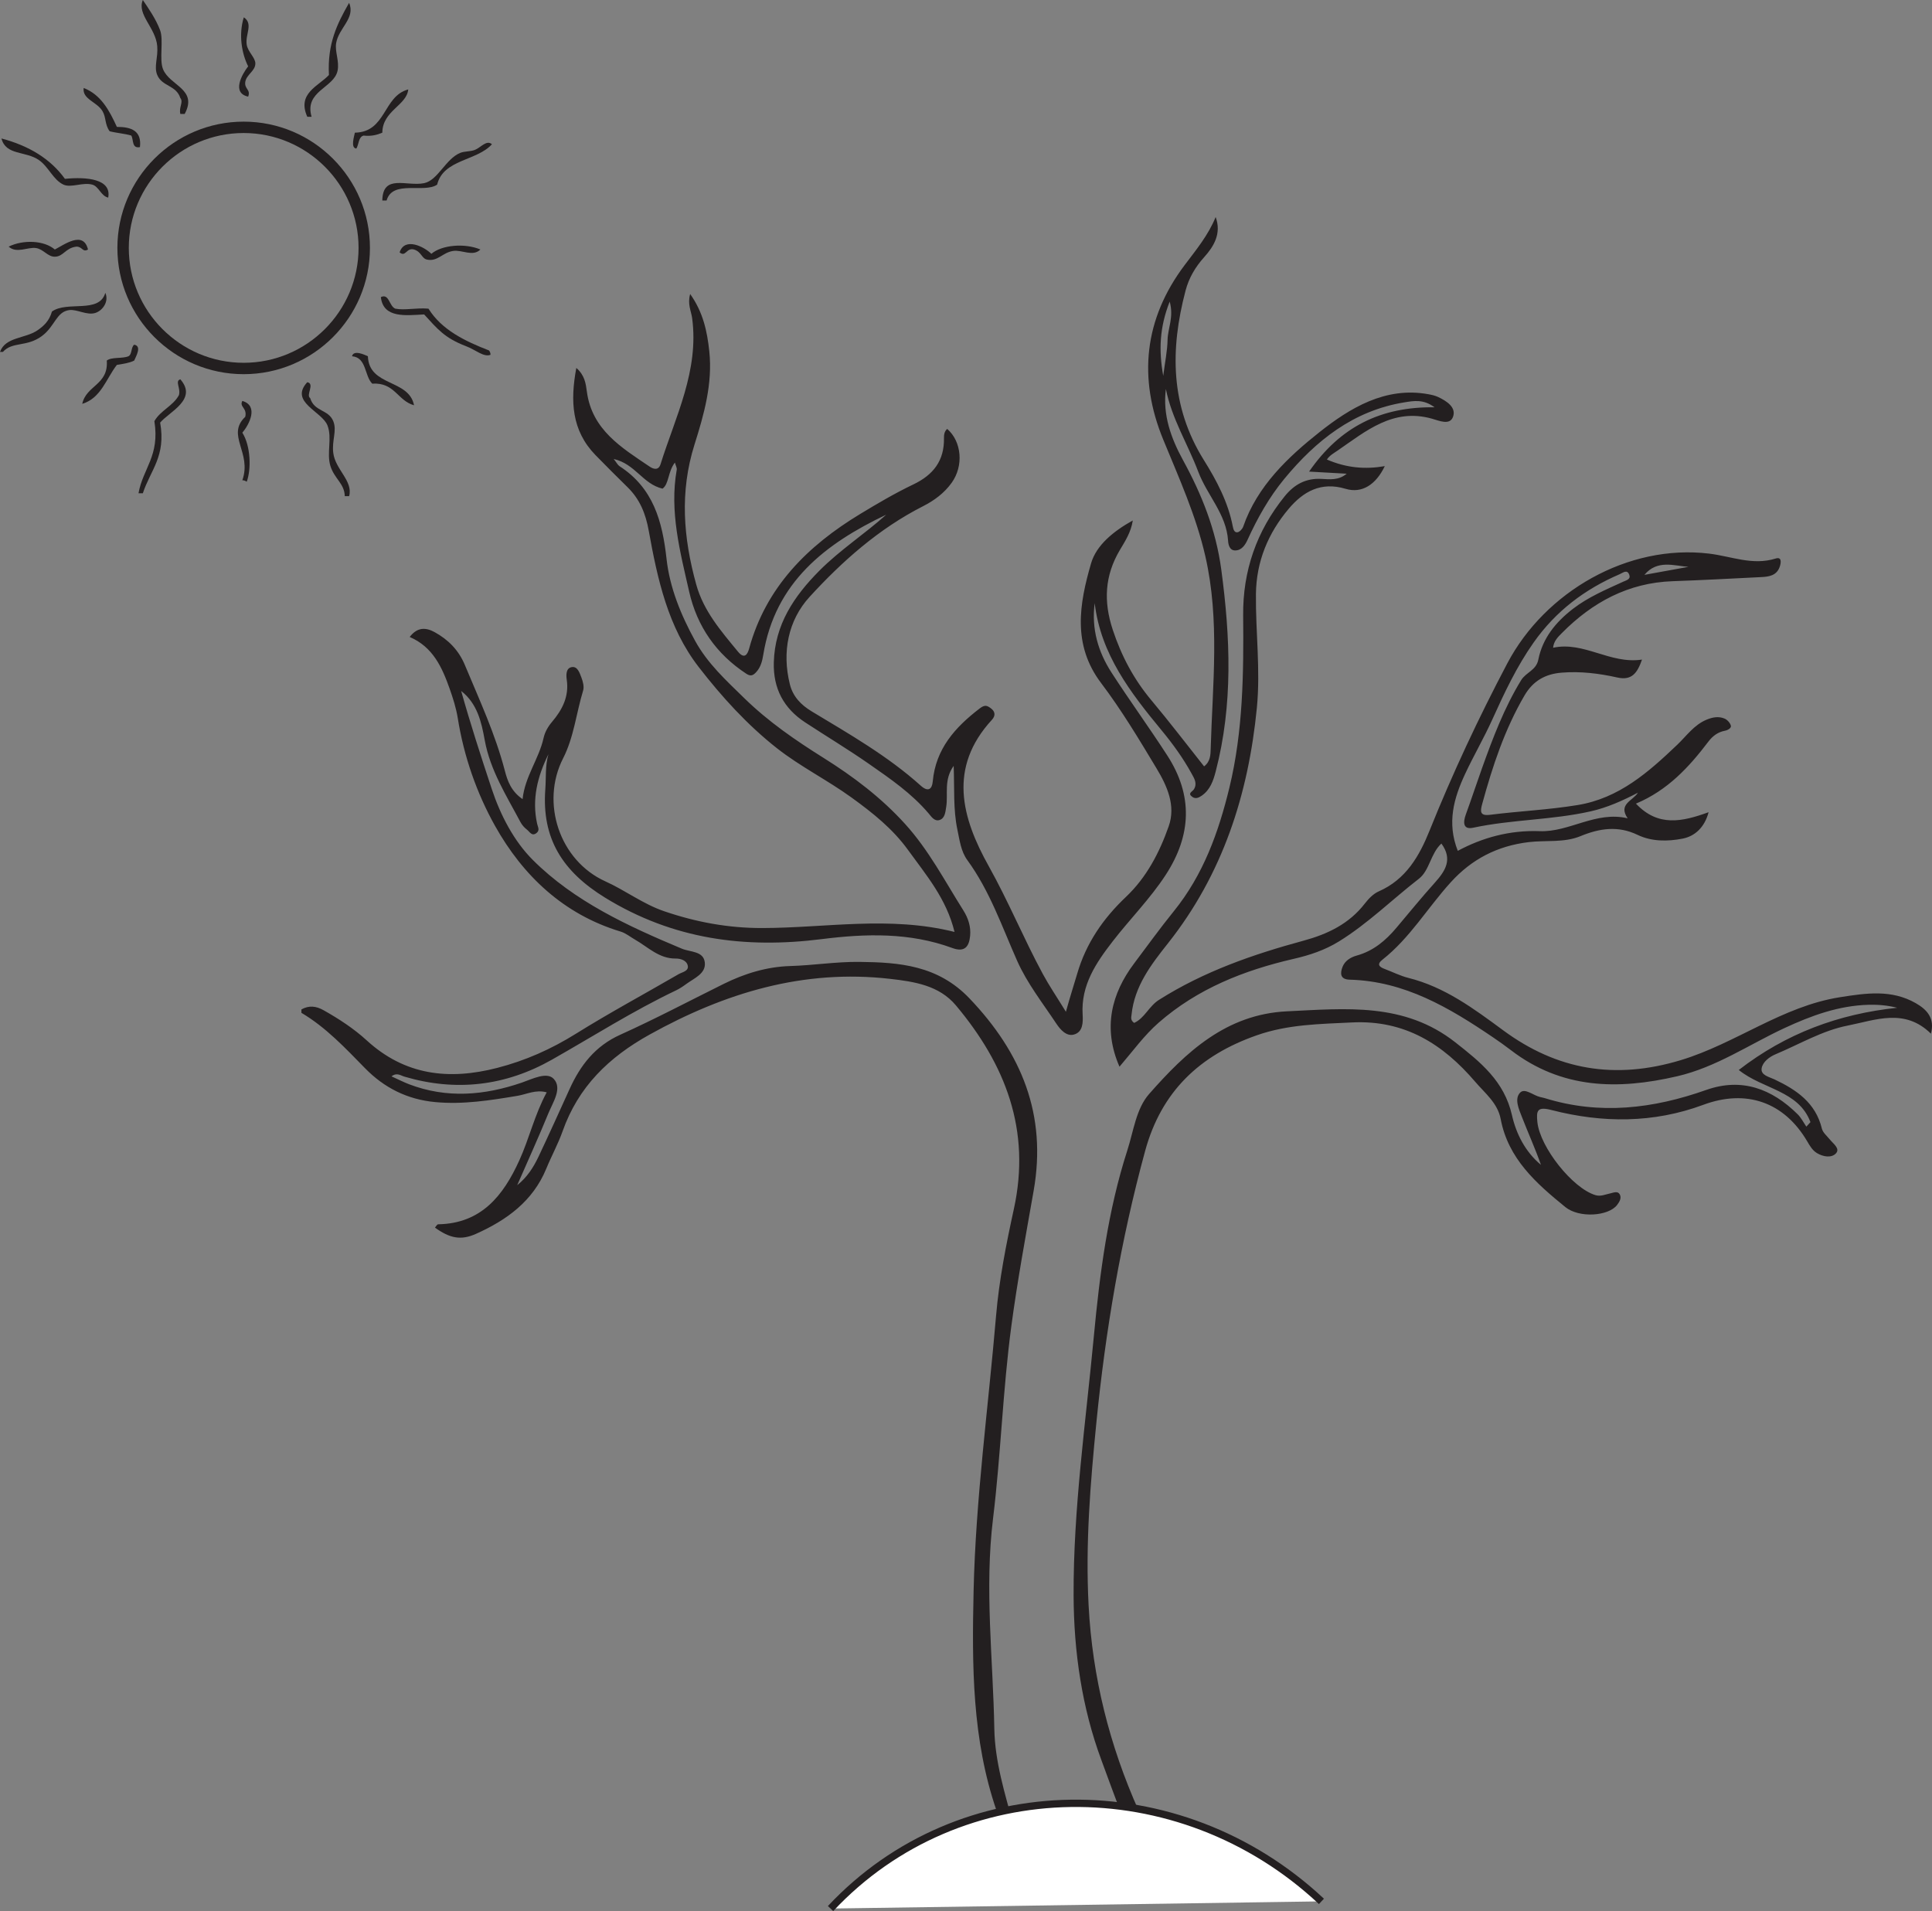 <?xml version="1.0" encoding="UTF-8"?>
<svg xmlns="http://www.w3.org/2000/svg" xmlns:xlink="http://www.w3.org/1999/xlink" width="263.979pt" height="261.136pt" viewBox="0 0 263.979 261.136" version="1.1">
<rect x="0" y="0" width="263.979" height="261.136" fill="#808080" stroke="none"/>
<defs>
<clipPath id="clip1">
  <path d="M 41 29 L 263.98 29 L 263.98 250 L 41 250 Z M 41 29 "/>
</clipPath>
<clipPath id="clip2">
  <path d="M 99 232 L 195 232 L 195 261.137 L 99 261.137 Z M 99 232 "/>
</clipPath>
</defs>
<g id="surface1">
<g clip-path="url(#clip1)" clip-rule="nonzero">
<path style=" stroke:none;fill-rule:evenodd;fill:rgb(13.73%,12.16%,12.549%);fill-opacity:1;" d="M 159.531 46.441 C 159.5 47.965 159.176 49.484 158.938 51.359 C 158.305 47.816 158.445 44.703 159.82 41.215 C 160.414 43.34 159.562 44.855 159.531 46.441 M 200.18 105.766 C 201.355 103.246 202.766 100.836 203.906 98.305 C 205.547 94.676 207.223 91.098 209.539 87.809 C 212.57 83.504 216.539 80.508 221.305 78.461 C 221.73 78.281 222.348 77.723 222.629 78.582 C 222.82 79.16 222.211 79.293 221.801 79.48 C 219.418 80.57 217 81.586 214.895 83.211 C 212.562 85.016 210.77 87.211 210.188 90.141 C 209.902 91.598 208.5 91.867 207.84 92.945 C 205.523 96.73 203.98 100.832 202.496 104.969 C 201.742 107.074 201.047 109.203 200.281 111.301 C 199.898 112.352 199.887 113.402 201.277 113.105 C 206.582 111.973 212.047 112.059 217.332 110.867 C 219.59 110.359 221.672 109.426 223.797 108.32 C 223.121 109.418 221.051 109.871 222.398 111.82 C 218.051 110.785 214.422 113.73 210.398 113.574 C 206.27 113.414 202.527 114.469 199.184 116.262 C 197.664 112.418 198.656 109.039 200.18 105.766 M 230.699 77.457 C 228.695 77.82 226.688 78.188 224.684 78.551 C 226.449 76.441 228.73 77.316 230.699 77.457 M 261.754 137.074 C 258.445 135.188 255.02 135.695 251.418 136.262 C 243.496 137.504 237.18 142.586 229.656 144.863 C 220.672 147.582 212.754 146.219 205.395 140.793 C 201.367 137.824 197.398 134.863 192.43 133.625 C 191.32 133.344 190.273 132.809 189.188 132.402 C 188.449 132.125 188.086 131.773 188.883 131.141 C 192.645 128.18 195.062 124.039 198.227 120.555 C 201.086 117.406 204.57 115.586 208.887 115.07 C 211.242 114.789 213.703 115.184 215.961 114.25 C 218.551 113.184 221.082 112.797 223.746 114.078 C 225.691 115.016 227.883 114.988 229.902 114.594 C 231.578 114.266 232.906 113.062 233.453 110.984 C 229.844 112.293 226.551 113.023 223.527 109.812 C 227.871 107.988 230.785 104.816 233.422 101.34 C 234.016 100.562 234.723 100.031 235.684 99.852 C 236.098 99.773 236.574 99.48 236.5 99.172 C 236.41 98.789 236.008 98.344 235.629 98.188 C 234.824 97.852 234.008 97.996 233.172 98.344 C 231.449 99.066 230.449 100.551 229.168 101.77 C 225.25 105.504 221.223 109.082 215.551 110.008 C 211.578 110.66 207.562 110.836 203.578 111.34 C 202.203 111.512 202.234 110.887 202.52 109.855 C 203.93 104.707 205.586 99.676 208.301 95.031 C 209.48 93.02 211.156 92.094 213.375 91.914 C 215.945 91.707 218.477 92.016 220.969 92.574 C 222.977 93.027 223.719 91.949 224.355 90.129 C 219.996 90.789 216.426 87.594 212.207 88.512 C 212.293 87.605 212.867 87.047 213.398 86.512 C 217.57 82.301 222.469 79.633 228.535 79.418 C 232.555 79.277 236.57 79.059 240.59 78.859 C 241.699 78.809 242.789 78.668 243.195 77.375 C 243.367 76.828 243.441 76.059 242.613 76.32 C 239.461 77.309 236.551 76.008 233.52 75.648 C 222.445 74.316 211.133 80.82 205.949 90.648 C 202.02 98.098 198.469 105.684 195.332 113.492 C 193.941 116.961 192.105 120.172 188.387 121.801 C 187.645 122.125 186.992 122.809 186.48 123.469 C 184.336 126.242 181.398 127.645 178.121 128.535 C 171.203 130.414 164.492 132.742 158.359 136.625 C 156.969 137.508 156.398 139.125 154.969 139.773 C 154.43 139.41 154.574 138.996 154.609 138.648 C 155.008 134.754 157.273 131.816 159.59 128.891 C 167.062 119.453 170.574 108.559 171.734 96.699 C 172.238 91.492 171.551 86.348 171.605 81.172 C 171.656 76.723 173.27 72.852 176.082 69.523 C 178.062 67.176 180.488 65.781 183.852 66.793 C 186.098 67.469 188.004 66.215 189.211 63.695 C 186.559 64.152 184.027 63.961 181.301 62.793 C 181.676 62.227 182.23 61.934 182.742 61.582 C 186.633 58.91 190.34 55.715 195.652 57.211 C 196.656 57.492 198.117 58.164 198.543 56.93 C 198.988 55.645 197.648 54.789 196.492 54.246 C 196.082 54.055 195.625 53.953 195.176 53.871 C 189.266 52.785 184.398 55.801 180.312 59.031 C 176.035 62.418 171.789 66.395 169.867 71.957 C 169.758 72.277 169.398 72.668 169.098 72.73 C 168.66 72.812 168.52 72.336 168.445 71.953 C 167.809 68.629 166.234 65.66 164.492 62.871 C 159.891 55.5 159.871 47.742 161.988 39.711 C 162.445 37.98 163.309 36.5 164.547 35.121 C 165.852 33.672 166.926 31.898 166.102 29.656 C 165.094 32.133 163.438 34.137 161.883 36.199 C 156.309 43.586 155.492 51.68 158.934 60.059 C 161.086 65.305 163.422 70.453 164.691 76.004 C 166.691 84.73 165.676 93.551 165.422 102.34 C 165.402 103.121 165.383 104.078 164.52 104.719 C 162.129 101.707 159.797 98.645 157.328 95.699 C 154.914 92.82 153.227 89.641 152.039 86.051 C 150.762 82.18 150.941 78.656 153.008 75.164 C 153.719 73.961 154.523 72.766 154.781 71.117 C 152.125 72.594 149.797 74.496 149.074 76.992 C 147.484 82.48 146.48 88.09 150.457 93.344 C 153.246 97.031 155.641 101.031 158.027 105 C 159.465 107.387 160.684 110.078 159.688 112.902 C 158.426 116.492 156.672 119.879 153.84 122.562 C 150.742 125.5 148.402 128.867 147.184 133.051 C 146.738 134.578 146.219 136.145 145.641 138.254 C 144.379 136.203 143.344 134.68 142.473 133.066 C 139.871 128.246 137.789 123.176 135.109 118.379 C 131.383 111.723 129.516 104.898 135.535 98.352 C 136.043 97.801 135.996 97.223 135.363 96.766 C 134.855 96.398 134.559 96.27 133.852 96.812 C 130.492 99.391 127.852 102.324 127.445 106.789 C 127.355 107.801 126.844 108.289 125.809 107.359 C 121.297 103.301 116.051 100.309 110.895 97.199 C 109.453 96.328 108.344 95.191 107.926 93.516 C 106.816 89.082 107.707 84.746 110.609 81.57 C 115.078 76.684 120.09 72.234 126.117 69.172 C 127.645 68.395 129.016 67.387 130.031 65.969 C 131.691 63.66 131.41 60.34 129.422 58.609 C 129.031 58.945 128.969 59.418 128.98 59.879 C 129.031 62.945 127.531 64.887 124.801 66.191 C 122.297 67.387 119.891 68.805 117.516 70.242 C 110.332 74.598 104.66 80.219 102.359 88.621 C 102.117 89.5 101.684 90.082 100.828 89.039 C 98.523 86.234 96.133 83.504 95.129 79.867 C 93.367 73.5 92.852 67.211 94.898 60.73 C 96.188 56.645 97.387 52.422 96.914 47.996 C 96.625 45.289 96.078 42.676 94.301 40.176 C 93.906 41.574 94.445 42.508 94.574 43.492 C 95.523 50.656 92.297 56.918 90.254 63.43 C 89.984 64.293 89.316 64.133 88.762 63.758 C 84.922 61.164 80.875 58.738 80.184 53.492 C 80.039 52.41 79.895 51.273 78.746 50.277 C 77.895 54.828 78.113 58.836 81.355 62.176 C 82.809 63.676 84.297 65.145 85.781 66.609 C 87.438 68.246 88.223 70.203 88.641 72.52 C 89.832 79.105 91.254 85.703 95.469 91.148 C 98.617 95.211 102.082 99.031 106.152 102.238 C 109.359 104.758 113.023 106.574 116.336 108.969 C 119.266 111.09 121.984 113.254 124.078 116.156 C 126.531 119.555 129.316 122.789 130.422 127.344 C 121.535 125.117 112.824 126.801 104.133 126.812 C 99.52 126.82 95.105 126.008 90.738 124.512 C 87.84 123.52 85.449 121.668 82.715 120.434 C 76.457 117.605 73.828 109.711 76.941 103.617 C 78.414 100.738 78.738 97.441 79.676 94.359 C 79.836 93.828 79.648 93.117 79.434 92.562 C 79.195 91.949 78.914 91.02 78.121 91.156 C 77.312 91.297 77.348 92.242 77.441 92.902 C 77.766 95.168 76.836 96.973 75.445 98.617 C 74.883 99.277 74.457 100.016 74.27 100.848 C 73.633 103.715 71.727 106.094 71.402 109.195 C 69.844 108.129 69.34 106.707 68.98 105.32 C 67.676 100.297 65.496 95.621 63.512 90.859 C 62.66 88.82 61.238 87.395 59.363 86.367 C 58.168 85.715 57.016 85.684 55.977 87.039 C 59.152 88.395 60.406 91.191 61.441 94.117 C 61.902 95.422 62.328 96.766 62.547 98.125 C 63.375 103.344 65.141 108.391 67.641 112.855 C 71.434 119.629 76.996 124.941 84.781 127.289 C 85.523 127.512 86.113 128.023 86.766 128.395 C 88.531 129.402 90.047 131.004 92.32 130.98 C 93.027 130.973 93.852 131.25 93.98 131.988 C 94.102 132.703 93.207 132.836 92.711 133.121 C 88.035 135.836 83.27 138.398 78.684 141.258 C 75.309 143.363 71.801 144.926 67.941 145.922 C 61.312 147.633 55.316 146.938 50.098 142.156 C 48.324 140.535 46.316 139.23 44.219 138.047 C 43.176 137.457 42.219 137.359 41.184 137.934 L 41.184 138.398 C 44.543 140.387 47.172 143.207 49.871 145.961 C 52.492 148.641 55.648 150.238 59.461 150.594 C 63.289 150.953 66.996 150.355 70.73 149.734 C 71.969 149.527 73.18 148.852 74.699 149.262 C 73.047 152.305 72.32 155.57 70.949 158.578 C 68.77 163.367 65.773 167.188 59.871 167.293 C 59.723 167.293 59.582 167.582 59.43 167.746 C 61.461 169.207 62.973 169.527 65.051 168.594 C 69.234 166.715 72.812 164.141 74.641 159.688 C 75.344 157.973 76.246 156.336 76.863 154.598 C 79.008 148.516 83.16 144.473 88.777 141.359 C 99.055 135.656 109.77 132.406 121.605 133.754 C 124.922 134.133 128.312 134.641 130.609 137.379 C 137.379 145.453 140.895 154.41 138.527 165.215 C 137.477 170.004 136.512 174.934 136.102 179.754 C 135.035 192.305 133.312 204.812 133.027 217.426 C 132.801 227.555 132.805 237.668 136.172 247.441 C 136.434 248.207 136.641 248.98 136.809 249.762 C 137.242 249.648 137.707 249.578 138.211 249.559 C 138.316 249.559 138.418 249.547 138.52 249.543 C 137.324 245.145 135.941 240.777 135.859 236.219 C 135.688 226.656 134.508 217.125 135.684 207.504 C 136.75 198.773 137.016 189.945 138.184 181.203 C 139.016 175 140.152 168.855 141.234 162.699 C 143.055 152.34 139.605 143.895 132.441 136.402 C 128.141 131.91 122.898 131.496 117.449 131.438 C 114.305 131.398 111.145 131.91 107.973 132.004 C 104.773 132.098 101.742 133.027 98.871 134.449 C 94.168 136.781 89.523 139.238 84.742 141.395 C 81.32 142.938 79.297 145.566 77.824 148.816 C 76.418 151.906 75.027 155 73.574 158.066 C 72.883 159.52 72.016 160.879 70.668 161.949 C 72.094 158.684 73.574 155.438 74.922 152.141 C 75.547 150.617 76.863 148.703 75.652 147.418 C 74.707 146.414 72.727 147.441 71.289 147.938 C 66.172 149.691 61.051 150.125 55.891 148.156 C 55.113 147.855 54.367 147.477 53.492 147.078 C 54.23 146.512 54.742 146.965 55.258 147.117 C 62.301 149.195 69.059 148.398 75.402 144.805 C 81.043 141.609 86.516 138.117 92.383 135.324 C 92.867 135.09 93.324 134.785 93.758 134.465 C 94.844 133.66 96.496 133.043 96.297 131.488 C 96.102 129.938 94.32 130.117 93.148 129.625 C 85.793 126.543 78.488 123.184 72.801 117.508 C 70.227 114.938 68.379 111.402 67.176 107.766 C 65.711 103.344 64.273 98.91 63.012 94.418 C 65.23 96.145 65.785 98.688 66.23 101.133 C 66.984 105.277 69.195 108.715 71.102 112.316 C 71.312 112.715 71.637 113.09 71.996 113.363 C 72.367 113.641 72.672 114.344 73.32 113.816 C 73.785 113.438 73.492 113.012 73.391 112.562 C 72.648 109.199 73.445 106.074 74.934 103.062 C 74.473 104.637 74.629 106.258 74.508 107.859 C 74.012 114.582 76.852 119.078 82.68 122.664 C 91.961 128.367 101.777 129.648 112.258 128.328 C 118.285 127.566 124.293 127.398 130.117 129.539 C 131.832 130.172 132.406 129.328 132.551 127.902 C 132.676 126.648 132.309 125.48 131.621 124.391 C 129.086 120.375 126.902 116.152 123.656 112.578 C 120.395 108.984 116.609 106.121 112.539 103.57 C 108.684 101.152 104.996 98.625 101.676 95.383 C 99.176 92.938 96.684 90.668 94.98 87.574 C 93.039 84.047 91.504 80.293 91.074 76.371 C 90.504 71.211 89.258 66.688 84.648 63.703 C 84.406 63.547 84.262 63.234 83.852 62.719 C 86.832 63.402 87.805 66.129 90.523 66.77 C 91.418 66.148 91.242 64.461 92.215 63.207 C 92.328 63.629 92.512 63.926 92.465 64.188 C 91.461 69.898 92.922 75.379 94.164 80.844 C 95.238 85.59 97.871 89.383 101.996 92.078 C 102.625 92.488 102.969 92.238 103.359 91.801 C 103.953 91.137 104.156 90.293 104.289 89.473 C 105.906 79.551 112.77 74.289 121.09 70.328 C 118.145 72.965 114.781 75.141 111.961 77.977 C 108.492 81.465 105.871 85.348 105.73 90.504 C 105.629 94.062 107.066 96.781 110.02 98.715 C 112.918 100.617 115.887 102.398 118.738 104.387 C 121.668 106.426 124.562 108.414 126.883 111.152 C 127.254 111.59 127.688 112.277 128.375 112.051 C 129.133 111.801 129.168 110.941 129.281 110.285 C 129.574 108.512 128.918 106.582 130.305 104.652 C 130.426 107.758 130.227 110.586 130.812 113.363 C 131.117 114.809 131.297 116.332 132.164 117.52 C 135.242 121.734 136.898 126.605 138.984 131.305 C 140.34 134.355 142.469 137.07 144.336 139.879 C 144.871 140.68 145.703 141.648 146.73 141.367 C 147.965 141.035 147.992 139.719 147.926 138.637 C 147.68 134.613 149.758 131.566 152.051 128.605 C 154.418 125.551 157.156 122.805 159.281 119.543 C 162.801 114.133 163.02 108.699 159.508 103.258 C 157.039 99.43 154.352 95.742 151.879 91.914 C 150.035 89.062 149.113 85.91 149.574 82.418 C 150.402 89.402 154.465 94.648 158.723 99.805 C 160.246 101.648 161.656 103.594 162.812 105.703 C 163.191 106.387 163.617 107.055 163.129 107.855 C 162.93 108.18 162.219 108.391 162.906 108.887 C 163.367 109.215 163.801 108.996 164.191 108.73 C 165.352 107.934 165.777 106.688 166.109 105.41 C 168.488 96.27 168.113 87.082 166.867 77.812 C 166.141 72.406 164.211 67.57 161.629 62.855 C 160.008 59.883 158.84 56.695 159.301 53.156 C 160.105 57.211 162.305 60.699 163.73 64.473 C 164.941 67.68 167.566 70.258 167.797 73.867 C 167.828 74.375 167.973 75.234 168.797 75.215 C 169.676 75.195 170.148 74.441 170.461 73.758 C 171.812 70.793 173.398 67.965 175.469 65.449 C 179.809 60.191 184.918 56.113 191.887 54.98 C 193.168 54.773 194.48 54.516 196.008 55.652 C 188.684 55.562 183.117 58.297 178.867 64.441 C 180.793 64.551 182.402 64.641 184.004 64.73 C 182.898 65.664 181.688 65.496 180.539 65.438 C 178.406 65.328 176.832 66.207 175.531 67.816 C 171.688 72.566 169.801 78.02 169.859 84.098 C 169.934 91.996 169.852 99.879 167.984 107.609 C 166.504 113.711 164.422 119.535 160.367 124.535 C 158.488 126.855 156.73 129.293 154.941 131.676 C 151.887 135.746 150.641 140.449 152.961 145.758 C 154.816 143.598 156.34 141.469 158.309 139.746 C 163.633 135.09 169.984 132.586 176.742 131.027 C 178.957 130.52 181.016 129.832 182.949 128.641 C 186.914 126.191 190.219 122.906 193.879 120.07 C 195.332 118.941 195.469 116.613 196.945 115.266 C 198.52 117.422 197.488 119.004 196.059 120.602 C 194.25 122.613 192.539 124.715 190.797 126.781 C 189.324 128.527 187.648 129.945 185.383 130.57 C 184.559 130.797 183.766 131.277 183.441 132.109 C 183.102 132.969 183.078 133.832 184.41 133.867 C 191.918 134.062 198.039 137.707 204 141.746 C 204.832 142.312 205.652 142.895 206.449 143.504 C 213.379 148.812 221.035 148.953 229.16 147.066 C 234.535 145.816 238.98 142.727 243.84 140.473 C 247.523 138.766 251.234 137.406 255.344 137.297 C 256.668 137.266 257.93 137.379 259.223 137.707 C 251.254 138.543 244.047 141.195 237.578 146.207 C 240.855 148.852 245.746 148.996 247.371 153.332 C 247.184 153.539 247 153.746 246.812 153.949 C 246.422 153.383 246.109 152.742 245.629 152.266 C 242.109 148.773 237.984 147.219 233.133 148.934 C 225.883 151.5 218.59 152.379 211.109 150.066 C 210.891 150 210.66 149.957 210.434 149.902 C 209.492 149.688 208.344 148.621 207.695 149.309 C 206.895 150.152 207.523 151.543 207.941 152.609 C 208.789 154.797 209.766 156.941 210.547 159.172 C 208.398 157.379 207.168 154.938 206.586 152.379 C 205.539 147.742 202.293 145.133 198.832 142.418 C 191.855 136.941 183.859 137.812 175.859 138.191 C 167.531 138.586 162.035 143.777 157.016 149.48 C 155.238 151.492 154.883 154.555 154.031 157.195 C 151.363 165.473 150.266 174.02 149.453 182.645 C 148.344 194.414 146.648 206.145 146.691 217.996 C 146.719 225.684 147.82 233.316 150.484 240.496 C 151.375 242.891 152.227 245.309 153.176 247.695 C 153.977 247.594 154.781 247.504 155.59 247.434 C 151.602 238.516 149.258 229.211 148.742 219.371 C 148.297 210.98 148.98 202.691 149.805 194.375 C 151.051 181.836 153.141 169.461 156.461 157.285 C 158.684 149.121 163.938 144.188 171.738 141.461 C 175.988 139.969 180.332 139.93 184.734 139.711 C 191.926 139.352 197.152 142.66 201.566 147.82 C 202.906 149.387 204.637 150.727 205.047 152.914 C 206.074 158.34 209.91 161.707 213.879 164.938 C 215.758 166.469 219.762 166.195 220.945 164.66 C 221.297 164.203 221.59 163.688 221.305 163.188 C 221.031 162.707 220.461 162.973 220.031 163.066 C 219.355 163.207 218.727 163.527 217.996 163.309 C 214.859 162.367 210.43 156.77 210.062 153.348 C 209.891 151.742 210.047 151.176 212.004 151.684 C 218.949 153.469 225.926 153.496 232.734 150.965 C 238.562 148.801 243.758 150.551 246.938 155.973 C 247.293 156.578 247.637 157.184 248.25 157.559 C 249.113 158.082 250.246 158.254 250.848 157.609 C 251.469 156.945 250.484 156.285 250.016 155.703 C 249.633 155.223 249.066 154.77 248.934 154.223 C 248.078 150.688 245.473 148.922 242.453 147.492 C 241.75 147.156 240.539 146.93 240.703 145.969 C 240.848 145.129 241.715 144.434 242.605 144.059 C 245.875 142.691 248.973 140.824 252.473 140.137 C 256.27 139.387 260.25 137.715 263.832 141.246 C 264.391 139.121 263.285 137.949 261.754 137.074 "/>
</g>
<path style=" stroke:none;fill-rule:nonzero;fill:rgb(100%,100%,100%);fill-opacity:1;" d="M 180.555 259.812 C 161.074 241.57 131.074 242.008 113.484 260.793 "/>
<g clip-path="url(#clip2)" clip-rule="nonzero">
<path style="fill:none;stroke-width:1;stroke-linecap:butt;stroke-linejoin:miter;stroke:rgb(13.73%,12.16%,12.549%);stroke-opacity:1;stroke-miterlimit:10;" d="M -0 -0.002 C -19.481 18.24 -49.481 17.803 -67.071 -0.982 " transform="matrix(1,0,0,-1,180.555,259.811)"/>
</g>
<path style=" stroke:none;fill-rule:evenodd;fill:rgb(13.73%,12.16%,12.549%);fill-opacity:1;" d="M 47.703 67.797 L 47.109 67.797 C 47.07 66.07 45.68 65.422 45.141 63.656 C 44.605 61.902 45.414 59.859 44.746 58.137 C 43.988 56.191 39.488 54.938 41.984 52.227 C 43.062 52.418 41.758 54.004 42.379 54.395 C 42.945 56.281 44.879 55.926 45.535 57.547 C 46.07 58.867 45.324 60.148 45.535 61.883 C 45.809 64.156 48.277 65.727 47.703 67.797 "/>
<path style=" stroke:none;fill-rule:evenodd;fill:rgb(13.73%,12.16%,12.549%);fill-opacity:1;" d="M 19.516 67.402 L 18.926 67.402 C 19.527 63.996 21.852 62.316 21.094 57.547 C 21.926 56.078 23.633 55.488 24.445 54 C 24.73 53.066 23.855 52.062 24.641 51.832 C 27.043 54.574 23.156 56.242 21.883 57.746 C 22.695 62.352 20.57 64.207 19.516 67.402 "/>
<path style=" stroke:none;fill-rule:evenodd;fill:rgb(13.73%,12.16%,12.549%);fill-opacity:1;" d="M 33.711 65.828 C 33.547 65.723 33.387 65.621 33.113 65.625 C 34.453 61.824 30.855 59.477 33.508 56.957 C 33.805 55.723 32.668 55.617 33.113 54.785 C 35.395 55.453 34.039 58.043 33.113 59.125 C 34.266 60.941 34.34 64.141 33.711 65.828 "/>
<path style=" stroke:none;fill-rule:evenodd;fill:rgb(13.73%,12.16%,12.549%);fill-opacity:1;" d="M 56.574 55.379 C 54.309 54.754 53.945 52.227 50.855 52.422 C 49.781 51.332 50.098 48.848 48.098 48.68 C 48.312 47.746 49.879 48.504 50.266 48.68 C 50.418 52.859 55.859 51.758 56.574 55.379 "/>
<path style=" stroke:none;fill-rule:evenodd;fill:rgb(13.73%,12.16%,12.549%);fill-opacity:1;" d="M 11.238 55.184 C 11.781 52.637 14.84 52.609 14.59 49.27 C 15.254 48.75 16.723 49.035 17.547 48.68 C 18.074 48.418 17.875 47.438 18.336 47.102 C 19.414 47.289 18.582 48.699 18.336 49.27 C 17.688 49.605 16.816 49.723 15.965 49.863 C 14.504 51.75 13.809 54.402 11.238 55.184 "/>
<path style=" stroke:none;fill-rule:evenodd;fill:rgb(13.73%,12.16%,12.549%);fill-opacity:1;" d="M 52.039 40.598 C 53.172 40.051 53.164 41.832 54.008 42.176 C 55.344 42.434 56.781 42.035 58.543 42.176 C 60.336 45.051 63.461 46.59 66.824 47.891 C 66.926 48.047 67.027 48.211 67.02 48.48 C 66.098 48.848 65.016 47.812 63.668 47.301 C 60.746 46.184 59.781 44.965 57.953 42.965 C 55.465 43.094 52.359 43.527 52.039 40.598 "/>
<path style=" stroke:none;fill-rule:evenodd;fill:rgb(13.73%,12.16%,12.549%);fill-opacity:1;" d="M 0 48.086 C 0.738 46.02 3.441 46.289 5.125 45.133 C 5.98 44.543 6.73 43.859 7.098 42.57 C 9.184 41.066 13.562 42.906 14.391 40.012 C 14.922 41.215 14.012 42.457 13.012 42.766 C 11.879 43.121 10.508 42.234 9.465 42.371 C 7.676 42.609 7.527 44.582 5.719 45.922 C 3.641 47.457 1.688 46.641 0.395 48.086 Z M 0 48.086 "/>
<path style=" stroke:none;fill-rule:evenodd;fill:rgb(13.73%,12.16%,12.549%);fill-opacity:1;" d="M 56.574 34.094 C 55.516 33.801 55.449 35.191 54.602 34.488 C 55.293 32.332 58.008 33.746 58.938 34.684 C 60.367 33.461 63.52 33.195 65.641 34.094 C 64.59 35.129 63.141 34.094 61.895 34.293 C 60.43 34.527 59.801 35.777 58.348 35.473 C 57.602 35.316 57.602 34.422 56.574 34.094 "/>
<path style=" stroke:none;fill-rule:evenodd;fill:rgb(13.73%,12.16%,12.549%);fill-opacity:1;" d="M 1.184 33.699 C 3.184 32.723 6.02 32.836 7.492 34.094 C 8.75 33.453 11.387 31.457 12.023 34.094 C 11.277 34.527 11.277 33.699 10.449 33.699 C 8.934 33.871 8.676 35.066 7.492 35.078 C 6.516 35.09 5.953 34.059 4.93 33.895 C 3.816 33.719 2.27 34.691 1.184 33.699 "/>
<path style=" stroke:none;fill-rule:evenodd;fill:rgb(13.73%,12.16%,12.549%);fill-opacity:1;" d="M 52.238 27.395 C 52.297 23.715 55.578 25.516 57.953 25.027 C 59.824 24.645 60.895 21.703 62.883 20.891 C 63.449 20.656 64.254 20.719 64.852 20.496 C 65.668 20.195 66.461 19.066 67.215 19.707 C 65.18 22.004 60.582 21.75 59.73 25.227 C 57.98 26.449 53.633 24.535 52.824 27.395 Z M 52.238 27.395 "/>
<path style=" stroke:none;fill-rule:evenodd;fill:rgb(13.73%,12.16%,12.549%);fill-opacity:1;" d="M 14.785 27 C 13.812 26.801 13.504 25.473 12.617 25.23 C 11.316 24.867 9.723 25.703 8.676 25.23 C 7.273 24.586 6.656 22.809 5.324 21.875 C 3.488 20.598 0.805 21.273 0.199 18.922 C 3.934 19.914 6.891 21.688 8.871 24.438 C 11.875 24.137 15.266 24.461 14.785 27 "/>
<path style=" stroke:none;fill-rule:evenodd;fill:rgb(13.73%,12.16%,12.549%);fill-opacity:1;" d="M 48.688 20.297 C 47.855 20.23 48.414 18.559 48.488 18.129 C 52.809 18.047 52.309 13.145 55.781 12.219 C 55.57 14.41 52.27 15.113 52.238 18.129 C 51.543 18.422 50.777 18.645 49.676 18.527 C 48.953 18.727 49.047 19.742 48.688 20.297 "/>
<path style=" stroke:none;fill-rule:evenodd;fill:rgb(13.73%,12.16%,12.549%);fill-opacity:1;" d="M 19.121 20.102 C 17.98 20.324 18.277 19.109 17.941 18.523 C 17.031 18.25 15.918 18.18 14.98 17.934 C 14.289 16.98 14.531 16.066 13.996 15.172 C 13.234 13.902 11.215 13.555 11.434 12.02 C 13.797 12.945 14.941 15.086 15.969 17.34 C 17.945 17.336 19.383 17.871 19.121 20.102 "/>
<path style=" stroke:none;fill-rule:evenodd;fill:rgb(13.73%,12.16%,12.549%);fill-opacity:1;" d="M 42.574 15.961 L 41.988 15.961 C 40.543 12.754 43.527 11.766 44.945 10.246 C 44.715 5.965 46.066 3.242 47.699 0.391 C 48.598 2.496 46.266 3.812 45.926 5.91 C 45.742 7.074 46.391 8.367 46.125 9.656 C 45.633 12.035 41.547 12.422 42.574 15.961 "/>
<path style=" stroke:none;fill-rule:evenodd;fill:rgb(13.73%,12.16%,12.549%);fill-opacity:1;" d="M 25.234 15.57 L 24.641 15.57 C 24.414 14.633 25.098 13.957 24.641 13.398 C 24.066 11.609 22.152 11.844 21.484 10.246 C 21.004 9.09 21.617 7.887 21.484 6.305 C 21.281 3.789 18.676 1.984 19.516 0 C 20.184 0.992 21.305 2.578 21.879 4.137 C 22.379 5.48 21.734 8.125 22.277 9.457 C 23.191 11.73 27.066 12.168 25.234 15.57 "/>
<path style=" stroke:none;fill-rule:evenodd;fill:rgb(13.73%,12.16%,12.549%);fill-opacity:1;" d="M 33.906 13.203 C 31.621 12.711 33.055 10.16 33.906 9.066 C 33.023 7.305 32.582 4.719 33.312 2.367 C 34.652 3.254 33.48 4.688 33.711 6.109 C 33.863 7.086 34.891 7.867 34.891 8.672 C 34.891 9.719 33.641 10.188 33.508 11.234 C 33.391 12.172 34.289 12.242 33.906 13.203 "/>
<path style=" stroke:none;fill-rule:nonzero;fill:rgb(13.73%,12.16%,12.549%);fill-opacity:1;" d="M 33.293 18.176 C 24.637 18.176 17.598 25.219 17.598 33.875 C 17.598 42.531 24.637 49.574 33.293 49.574 C 41.949 49.574 48.992 42.531 48.992 33.875 C 48.992 25.219 41.949 18.176 33.293 18.176 M 33.293 51.129 C 23.781 51.129 16.039 43.391 16.039 33.875 C 16.039 24.363 23.781 16.621 33.293 16.621 C 42.809 16.621 50.547 24.363 50.547 33.875 C 50.547 43.391 42.809 51.129 33.293 51.129 "/>
</g>
</svg>

